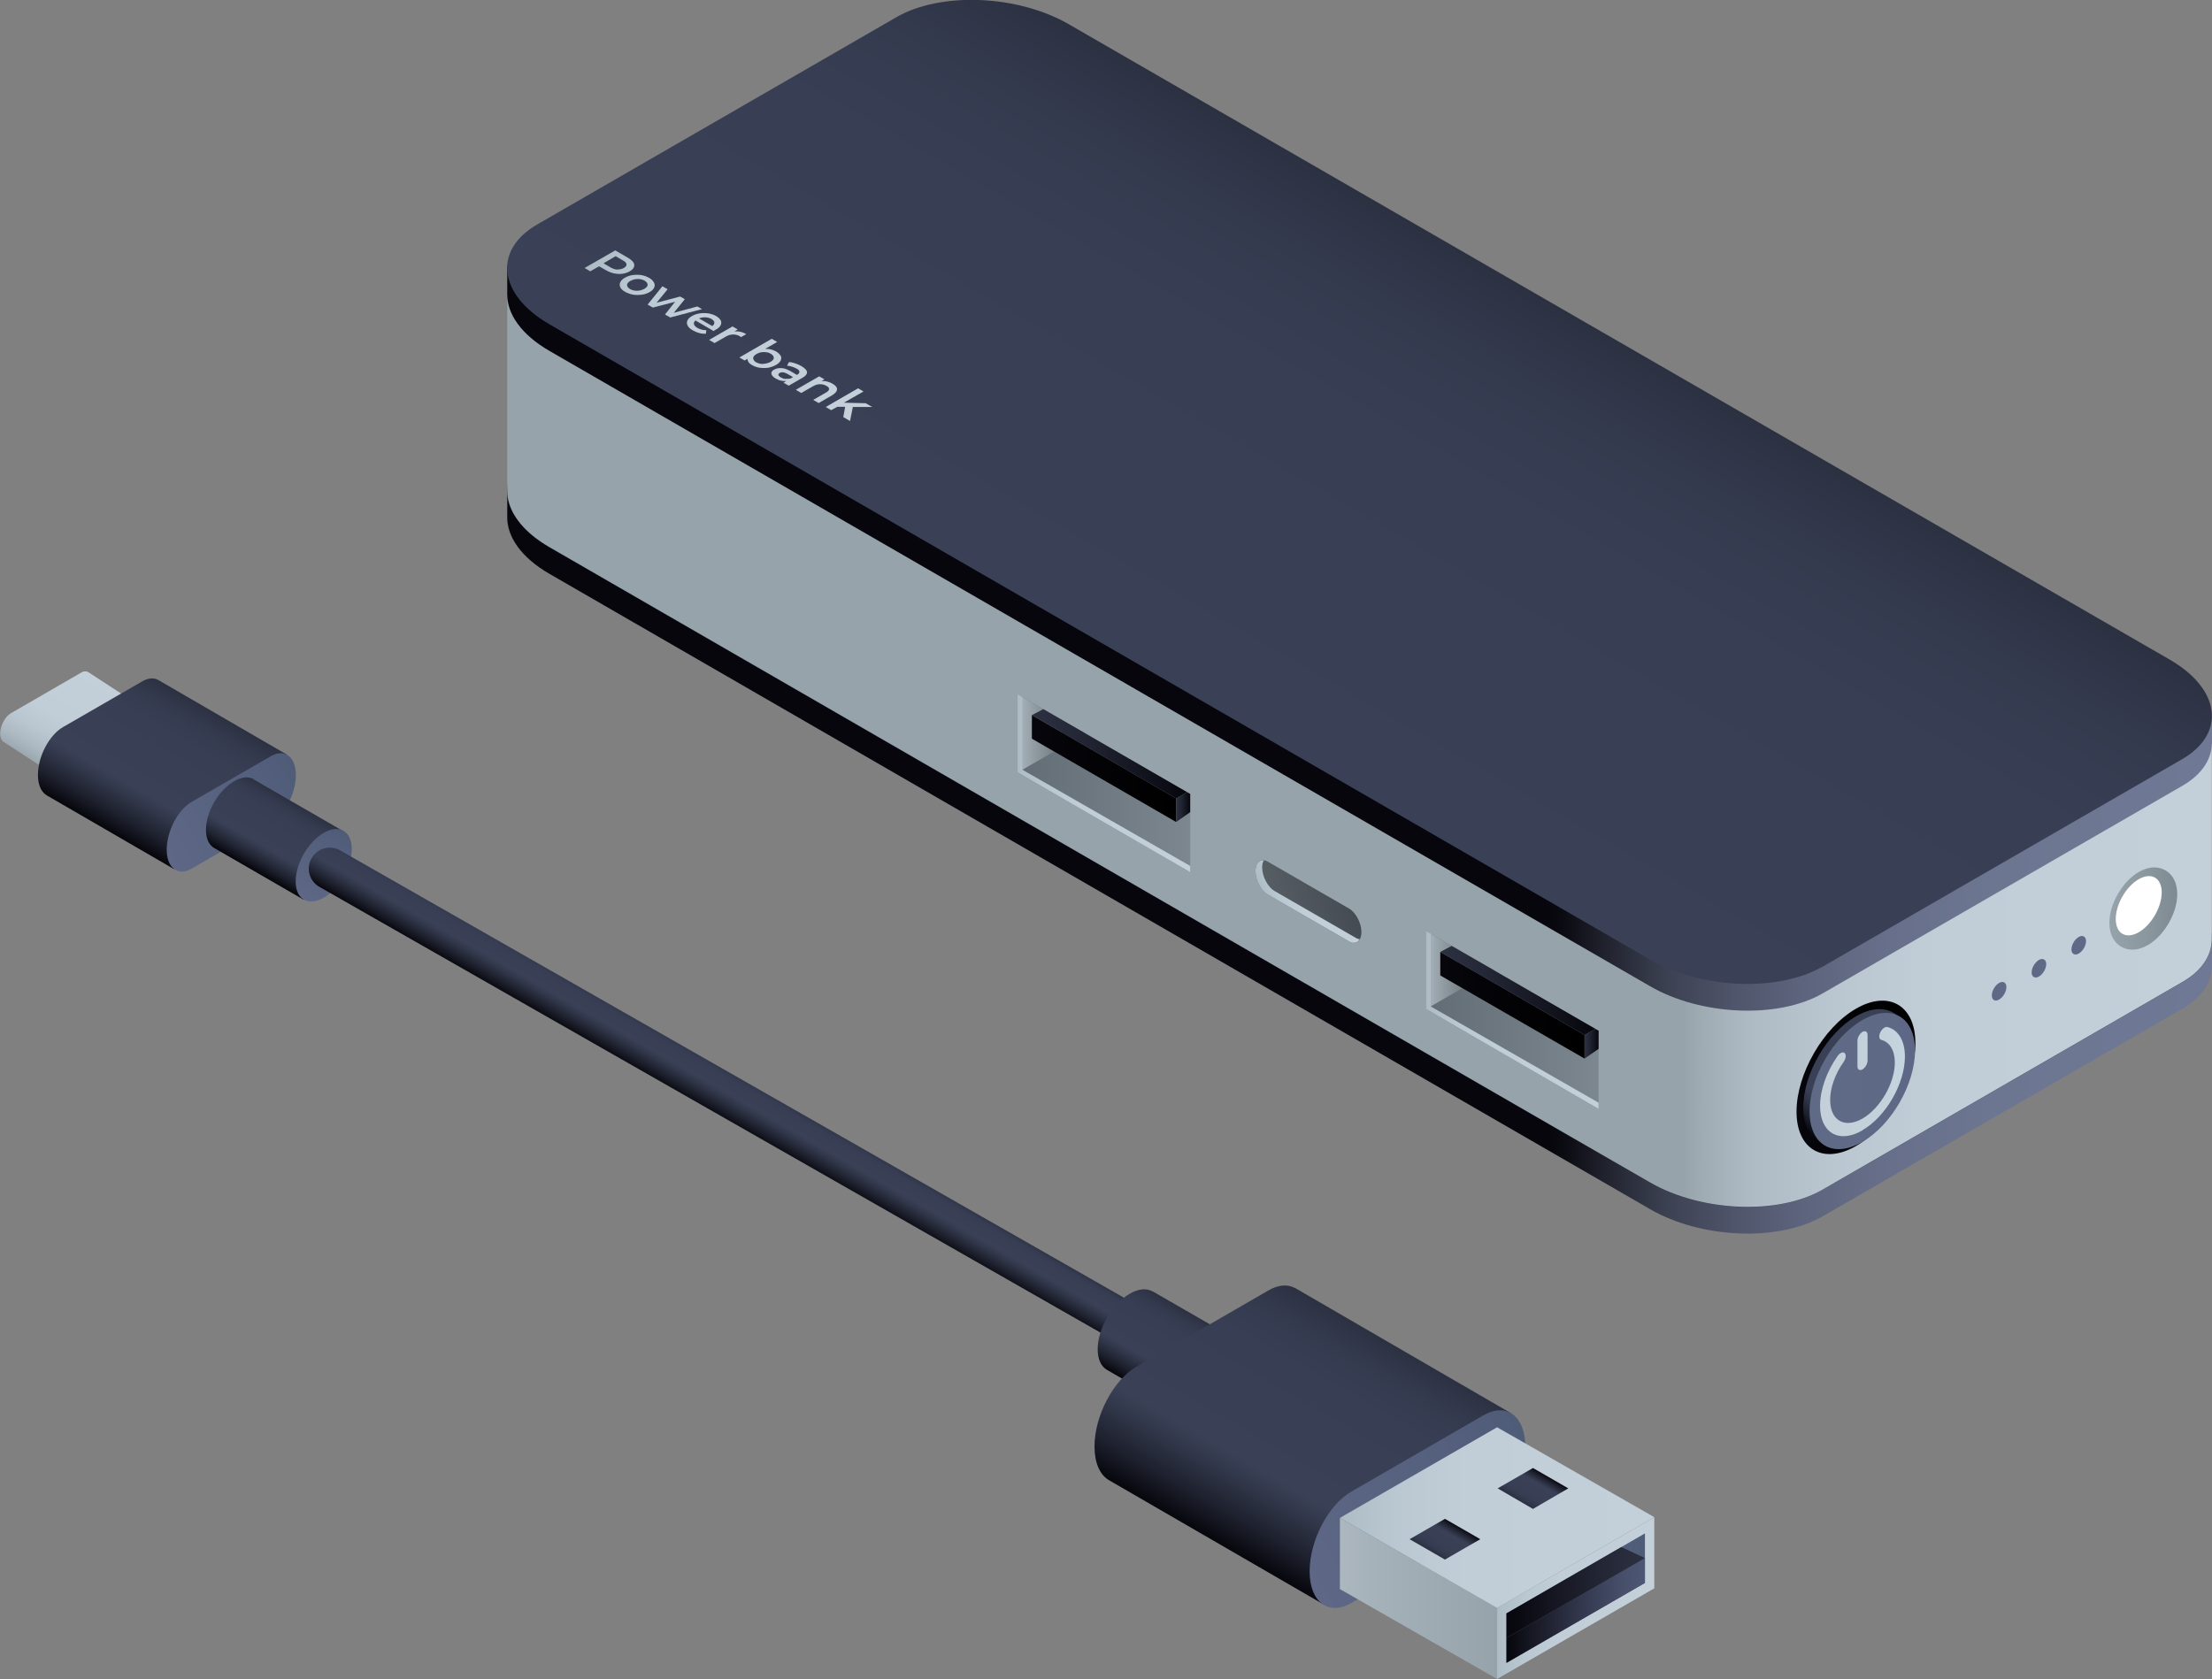 <?xml version="1.0" encoding="UTF-8"?>
<svg xmlns="http://www.w3.org/2000/svg" width="118.35" height="89.85" xmlns:xlink="http://www.w3.org/1999/xlink" viewBox="0 0 118.35 89.85">
 <rect x="0" y="0" width="118.35" height="89.85" fill="#808080" stroke="none"/>
 <defs>
 <style>
 .cls-1 {
 fill: url(#linear-gradient-15);
 }

 .cls-2 {
 fill: url(#linear-gradient-13);
 }

 .cls-3 {
 fill: url(#linear-gradient-28);
 }

 .cls-4 {
 fill: url(#linear-gradient-53);
 }

 .cls-5 {
 fill: url(#linear-gradient-42);
 }

 .cls-6 {
 fill: url(#linear-gradient-46);
 }

 .cls-7 {
 fill: url(#linear-gradient-2);
 }

 .cls-8 {
 fill: url(#linear-gradient-43);
 }

 .cls-9 {
 fill: url(#linear-gradient-25);
 }

 .cls-10 {
 fill: url(#linear-gradient-10);
 }

 .cls-11 {
 fill: url(#linear-gradient-12);
 }

 .cls-12 {
 fill: url(#linear-gradient-40);
 }

 .cls-13 {
 fill: url(#linear-gradient-27);
 }

 .cls-14 {
 fill: url(#linear-gradient-37);
 }

 .cls-15 {
 fill: url(#linear-gradient-55);
 }

 .cls-16 {
 fill: #fff;
 }

 .cls-17 {
 fill: url(#linear-gradient-39);
 }

 .cls-18 {
 fill: url(#linear-gradient-52);
 }

 .cls-19 {
 fill: url(#linear-gradient-47);
 }

 .cls-20 {
 fill: url(#linear-gradient-26);
 }

 .cls-21 {
 fill: url(#linear-gradient-4);
 }

 .cls-22 {
 fill: url(#linear-gradient-35);
 }

 .cls-23 {
 fill: url(#linear-gradient-30);
 }

 .cls-24 {
 fill: url(#linear-gradient-44);
 }

 .cls-25 {
 fill: url(#linear-gradient-49);
 }

 .cls-26 {
 fill: url(#linear-gradient-3);
 }

 .cls-27 {
 fill: url(#linear-gradient-34);
 }

 .cls-28 {
 fill: url(#linear-gradient-5);
 }

 .cls-29 {
 fill: url(#linear-gradient-38);
 }

 .cls-30 {
 fill: url(#linear-gradient-22);
 }

 .cls-31 {
 fill: url(#linear-gradient-24);
 }

 .cls-32 {
 fill: url(#linear-gradient-54);
 }

 .cls-33 {
 fill: url(#linear-gradient-33);
 }

 .cls-34 {
 fill: url(#linear-gradient-51);
 }

 .cls-35 {
 fill: url(#linear-gradient-8);
 }

 .cls-36 {
 fill: url(#linear-gradient-14);
 }

 .cls-37 {
 fill: url(#linear-gradient-29);
 }

 .cls-38 {
 fill: url(#linear-gradient-20);
 }

 .cls-39 {
 fill: url(#linear-gradient-17);
 }

 .cls-40 {
 fill: url(#linear-gradient-50);
 }

 .cls-41 {
 fill: url(#linear-gradient-7);
 }

 .cls-42 {
 fill: url(#linear-gradient-9);
 }

 .cls-43 {
 fill: url(#linear-gradient-11);
 }

 .cls-44 {
 fill: url(#linear-gradient-19);
 }

 .cls-45 {
 fill: url(#linear-gradient-6);
 }

 .cls-46 {
 fill: url(#linear-gradient-36);
 }

 .cls-47 {
 fill: url(#linear-gradient-21);
 }

 .cls-48 {
 fill: url(#linear-gradient-45);
 }

 .cls-49 {
 fill: url(#linear-gradient-48);
 }

 .cls-50 {
 fill: url(#linear-gradient-32);
 }

 .cls-51 {
 fill: url(#linear-gradient-41);
 }

 .cls-52 {
 fill: url(#linear-gradient-16);
 }

 .cls-53 {
 fill: url(#linear-gradient);
 }

 .cls-54 {
 fill: url(#linear-gradient-23);
 }

 .cls-55 {
 fill: url(#linear-gradient-31);
 }

 .cls-56 {
 fill: url(#linear-gradient-18);
 }
 </style>
 <linearGradient id="linear-gradient" x1="27.14" y1="39.7" x2="118.35" y2="39.7" gradientUnits="userSpaceOnUse">
 <stop offset=".61" stop-color="#06060c"/>
 <stop offset=".62" stop-color="#0b0b12"/>
 <stop offset=".65" stop-color="#252834"/>
 <stop offset=".68" stop-color="#3c4152"/>
 <stop offset=".72" stop-color="#4f556a"/>
 <stop offset=".76" stop-color="#5d647d"/>
 <stop offset=".81" stop-color="#676f8a"/>
 <stop offset=".87" stop-color="#6d7691"/>
 <stop offset="1" stop-color="#6f7894"/>
 </linearGradient>
 <linearGradient id="linear-gradient-2" x1="-711.04" y1="249.82" x2="-678.94" y2="249.82" gradientTransform="translate(-778.94 241.51) rotate(150) scale(1 -1) skewX(-30)" gradientUnits="userSpaceOnUse">
 <stop offset="0" stop-color="#06060c"/>
 <stop offset=".08" stop-color="#1d202d"/>
 <stop offset=".17" stop-color="#32384b"/>
 <stop offset=".22" stop-color="#3a4157"/>
 <stop offset=".7" stop-color="#383f55"/>
 <stop offset=".87" stop-color="#343a4e"/>
 <stop offset="1" stop-color="#2c3142"/>
 <stop offset="1" stop-color="#2c3142"/>
 </linearGradient>
 <linearGradient id="linear-gradient-3" x1="27.14" y1="38.26" x2="118.35" y2="38.26" gradientUnits="userSpaceOnUse">
 <stop offset=".69" stop-color="#96a3ab"/>
 <stop offset=".7" stop-color="#9eabb3"/>
 <stop offset=".73" stop-color="#aebbc4"/>
 <stop offset=".78" stop-color="#bac7d0"/>
 <stop offset=".84" stop-color="#c1ced7"/>
 <stop offset="1" stop-color="#c3d0d9"/>
 </linearGradient>
 <linearGradient id="linear-gradient-4" y1="27.76" y2="27.76" xlink:href="#linear-gradient"/>
 <linearGradient id="linear-gradient-5" x1="-722.97" y1="239.49" x2="-690.88" y2="239.49" gradientTransform="translate(-778.94 241.51) rotate(150) scale(1 -1) skewX(-30)" gradientUnits="userSpaceOnUse">
 <stop offset="0" stop-color="#2c3142"/>
 <stop offset="0" stop-color="#2c3142"/>
 <stop offset=".16" stop-color="#343a4e"/>
 <stop offset=".38" stop-color="#383f55"/>
 <stop offset="1" stop-color="#3a4157"/>
 </linearGradient>
 <linearGradient id="linear-gradient-6" x1="139.96" y1="168.72" x2="144.15" y2="168.72" gradientTransform="translate(-8.34 -75.17) rotate(-30) skewX(-30)" gradientUnits="userSpaceOnUse">
 <stop offset="0" stop-color="#96a3ab"/>
 <stop offset=".51" stop-color="#8c98a0"/>
 <stop offset="1" stop-color="#7e8991"/>
 </linearGradient>
 <linearGradient id="linear-gradient-7" x1="-671.25" y1="258" x2="-663.9" y2="258" gradientTransform="translate(-478.82 93.52) rotate(150) scale(1 -1) skewX(30)" gradientUnits="userSpaceOnUse">
 <stop offset="0" stop-color="#000"/>
 <stop offset=".9" stop-color="#05050a"/>
 <stop offset="1" stop-color="#06060c"/>
 </linearGradient>
 <linearGradient id="linear-gradient-8" x1="-665.25" y1="260.02" x2="-669.9" y2="255.99" gradientTransform="translate(-478.82 93.52) rotate(150) scale(1 -1) skewX(30)" gradientUnits="userSpaceOnUse">
 <stop offset="0" stop-color="#06060c"/>
 <stop offset=".08" stop-color="#1d202d"/>
 <stop offset=".17" stop-color="#32384b"/>
 <stop offset=".22" stop-color="#3a4157"/>
 </linearGradient>
 <linearGradient id="linear-gradient-9" x1="-671.24" y1="258.35" x2="-664.72" y2="258.35" gradientTransform="translate(-478.82 93.52) rotate(150) scale(1 -1) skewX(30)" gradientUnits="userSpaceOnUse">
 <stop offset="0" stop-color="#5e6886"/>
 <stop offset="1" stop-color="#5f6b86"/>
 </linearGradient>
 <linearGradient id="linear-gradient-10" x1="-668.29" y1="256.95" x2="-667.66" y2="256.95" gradientTransform="translate(-478.82 93.52) rotate(150) scale(1 -1) skewX(30)" gradientUnits="userSpaceOnUse">
 <stop offset="0" stop-color="#c5d6e0"/>
 <stop offset=".23" stop-color="#c3d1da"/>
 <stop offset="1" stop-color="#c3d0d9"/>
 </linearGradient>
 <linearGradient id="linear-gradient-11" x1="-670.6" y1="258.55" x2="-665.35" y2="258.55" xlink:href="#linear-gradient-10"/>
 <linearGradient id="linear-gradient-12" x1="184.52" y1="340.19" x2="185.41" y2="340.19" gradientTransform="translate(-53.22 -247.29) rotate(-30) skewX(-30)" xlink:href="#linear-gradient-9"/>
 <linearGradient id="linear-gradient-13" x1="186.99" y1="340.19" x2="187.88" y2="340.19" gradientTransform="translate(-53.22 -247.29) rotate(-30) skewX(-30)" xlink:href="#linear-gradient-9"/>
 <linearGradient id="linear-gradient-14" x1="189.45" y1="340.19" x2="190.34" y2="340.19" gradientTransform="translate(-53.22 -247.29) rotate(-30) skewX(-30)" xlink:href="#linear-gradient-9"/>
 <linearGradient id="linear-gradient-15" x1="-692.03" y1="-35.92" x2="-681.36" y2="-35.92" gradientTransform="translate(-513.76 -247.29) rotate(-150) scale(1 -1) skewX(-30)" gradientUnits="userSpaceOnUse">
 <stop offset="0" stop-color="#7c878f"/>
 <stop offset="1" stop-color="#616c75"/>
 </linearGradient>
 <linearGradient id="linear-gradient-16" x1="-646.9" y1="51.92" x2="-643.28" y2="51.92" gradientTransform="translate(-566.98) rotate(-180) scale(1 -1)" gradientUnits="userSpaceOnUse">
 <stop offset="0" stop-color="#4e5559"/>
 <stop offset=".77" stop-color="#939da4"/>
 <stop offset="1" stop-color="#aab5bd"/>
 </linearGradient>
 <linearGradient id="linear-gradient-17" x1="-691.15" y1="-36.6" x2="-682.24" y2="-36.6" gradientTransform="translate(-513.76 -247.29) rotate(-150) scale(1 -1) skewX(-30)" xlink:href="#linear-gradient-7"/>
 <linearGradient id="linear-gradient-18" x1="-652.34" y1="53.01" x2="-644.04" y2="53.01" gradientTransform="translate(-566.98) rotate(-180) scale(1 -1)" gradientUnits="userSpaceOnUse">
 <stop offset="0" stop-color="#06060c"/>
 <stop offset=".19" stop-color="#0e0f18"/>
 <stop offset=".71" stop-color="#242736"/>
 <stop offset="1" stop-color="#2c3142"/>
 </linearGradient>
 <linearGradient id="linear-gradient-19" x1="-652.51" y1="55.85" x2="-651.76" y2="55.85" xlink:href="#linear-gradient-18"/>
 <linearGradient id="linear-gradient-20" x1="76.3" y1="54.58" x2="85.53" y2="54.58" gradientUnits="userSpaceOnUse">
 <stop offset="0" stop-color="#acbbc4"/>
 <stop offset=".02" stop-color="#aebdc6"/>
 <stop offset=".18" stop-color="#bac8d1"/>
 <stop offset=".4" stop-color="#c1ced7"/>
 <stop offset="1" stop-color="#c3d0d9"/>
 </linearGradient>
 <linearGradient id="linear-gradient-21" x1="-666.79" y1="-35.96" x2="-656.13" y2="-35.96" xlink:href="#linear-gradient-15"/>
 <linearGradient id="linear-gradient-22" x1="-625.05" y1="39.25" x2="-621.43" y2="39.25" xlink:href="#linear-gradient-16"/>
 <linearGradient id="linear-gradient-23" x1="-665.92" y1="-36.64" x2="-657.01" y2="-36.64" gradientTransform="translate(-513.76 -247.29) rotate(-150) scale(1 -1) skewX(-30)" xlink:href="#linear-gradient-7"/>
 <linearGradient id="linear-gradient-24" x1="-630.49" y1="40.34" x2="-622.19" y2="40.34" xlink:href="#linear-gradient-18"/>
 <linearGradient id="linear-gradient-25" x1="-630.66" y1="43.19" x2="-629.91" y2="43.19" xlink:href="#linear-gradient-18"/>
 <linearGradient id="linear-gradient-26" x1="54.45" y1="41.91" x2="63.68" y2="41.91" xlink:href="#linear-gradient-20"/>
 <linearGradient id="linear-gradient-27" x1="130.72" y1="-113.56" x2="135.8" y2="-116.5" gradientTransform="translate(-45.4 114.45) rotate(30) skewX(30)" gradientUnits="userSpaceOnUse">
 <stop offset="0" stop-color="#586066"/>
 <stop offset="1" stop-color="#444b52"/>
 </linearGradient>
 <linearGradient id="linear-gradient-28" x1="130.72" y1="-113.56" x2="135.8" y2="-116.5" gradientTransform="translate(-45.4 114.45) rotate(30) skewX(30)" xlink:href="#linear-gradient-20"/>
 <linearGradient id="linear-gradient-29" x1="31.67" y1="13.69" x2="46.53" y2="20.52" xlink:href="#linear-gradient-20"/>
 <linearGradient id="linear-gradient-30" x1="31.5" y1="14.06" x2="46.36" y2="20.88" xlink:href="#linear-gradient-20"/>
 <linearGradient id="linear-gradient-31" x1="31.43" y1="14.21" x2="46.29" y2="21.03" xlink:href="#linear-gradient-20"/>
 <linearGradient id="linear-gradient-32" x1="31.34" y1="14.41" x2="46.2" y2="21.23" xlink:href="#linear-gradient-20"/>
 <linearGradient id="linear-gradient-33" x1="31.29" y1="14.51" x2="46.15" y2="21.33" xlink:href="#linear-gradient-20"/>
 <linearGradient id="linear-gradient-34" x1="31.3" y1="14.48" x2="46.16" y2="21.31" xlink:href="#linear-gradient-20"/>
 <linearGradient id="linear-gradient-35" x1="31.13" y1="14.87" x2="45.98" y2="21.7" xlink:href="#linear-gradient-20"/>
 <linearGradient id="linear-gradient-36" x1="31.06" y1="15" x2="45.92" y2="21.83" xlink:href="#linear-gradient-20"/>
 <linearGradient id="linear-gradient-37" x1="31.09" y1="14.95" x2="45.95" y2="21.78" xlink:href="#linear-gradient-20"/>
 <linearGradient id="linear-gradient-38" x1="2.26" y1="41.12" x2="5.3" y2="35.86" gradientUnits="userSpaceOnUse">
 <stop offset="0" stop-color="#96a3ab"/>
 <stop offset=".04" stop-color="#9eabb3"/>
 <stop offset=".15" stop-color="#aebbc4"/>
 <stop offset=".29" stop-color="#bac7d0"/>
 <stop offset=".47" stop-color="#c1ced7"/>
 <stop offset="1" stop-color="#c3d0d9"/>
 </linearGradient>
 <linearGradient id="linear-gradient-39" x1="6.26" y1="44.73" x2="10.42" y2="37.53" gradientUnits="userSpaceOnUse">
 <stop offset="0" stop-color="#06060c"/>
 <stop offset=".12" stop-color="#1d202d"/>
 <stop offset=".26" stop-color="#32384b"/>
 <stop offset=".33" stop-color="#3a4157"/>
 <stop offset=".74" stop-color="#383f55"/>
 <stop offset=".89" stop-color="#343a4e"/>
 <stop offset="1" stop-color="#2c3142"/>
 <stop offset="1" stop-color="#2c3142"/>
 </linearGradient>
 <linearGradient id="linear-gradient-40" x1="86.85" y1="337.46" x2="93.19" y2="333.8" gradientTransform="translate(-65.58 -299.08) rotate(-30) skewX(-30)" gradientUnits="userSpaceOnUse">
 <stop offset="0" stop-color="#5e6886"/>
 <stop offset=".76" stop-color="#535f7c"/>
 <stop offset="1" stop-color="#4f5c78"/>
 </linearGradient>
 <linearGradient id="linear-gradient-41" x1="43.87" y1="657.59" x2="48.1" y2="657.59" gradientTransform="translate(-578.07 -244.36) rotate(-60)" xlink:href="#linear-gradient-39"/>
 <linearGradient id="linear-gradient-42" x1="43.87" y1="660.97" x2="48.1" y2="660.97" gradientTransform="translate(-578.07 -244.36) rotate(-60)" xlink:href="#linear-gradient-40"/>
 <linearGradient id="linear-gradient-43" x1="38.46" y1="59.81" x2="39.71" y2="57.64" gradientUnits="userSpaceOnUse">
 <stop offset="0" stop-color="#06060c"/>
 <stop offset=".21" stop-color="#1d202d"/>
 <stop offset=".43" stop-color="#32384b"/>
 <stop offset=".55" stop-color="#3a4157"/>
 <stop offset=".83" stop-color="#383f55"/>
 <stop offset=".93" stop-color="#343a4e"/>
 <stop offset="1" stop-color="#2c3142"/>
 <stop offset="1" stop-color="#2c3142"/>
 </linearGradient>
 <linearGradient id="linear-gradient-44" x1="43.55" y1="713.24" x2="48.41" y2="713.24" gradientTransform="translate(-578.07 -244.36) rotate(-60)" xlink:href="#linear-gradient-39"/>
 <linearGradient id="linear-gradient-45" x1="43.55" y1="717.12" x2="48.41" y2="717.12" gradientTransform="translate(-578.07 -244.36) rotate(-60)" xlink:href="#linear-gradient-39"/>
 <linearGradient id="linear-gradient-46" x1="65.62" y1="82.86" x2="72.57" y2="70.82" xlink:href="#linear-gradient-39"/>
 <linearGradient id="linear-gradient-47" x1="158.01" y1="402.72" x2="168.6" y2="396.6" xlink:href="#linear-gradient-40"/>
 <linearGradient id="linear-gradient-48" x1="71.69" y1="85.54" x2="80.1" y2="85.54" gradientUnits="userSpaceOnUse">
 <stop offset="0" stop-color="#acb7bf"/>
 <stop offset=".2" stop-color="#a6b2ba"/>
 <stop offset="1" stop-color="#96a3ab"/>
 </linearGradient>
 <linearGradient id="linear-gradient-49" x1="80.1" y1="85.52" x2="88.51" y2="85.52" xlink:href="#linear-gradient-20"/>
 <linearGradient id="linear-gradient-50" x1="80.6" y1="85.52" x2="88.01" y2="85.52" gradientTransform="matrix(1,0,0,1,0,0)" xlink:href="#linear-gradient-40"/>
 <linearGradient id="linear-gradient-51" x1="80.6" y1="86.19" x2="88.01" y2="86.19" gradientUnits="userSpaceOnUse">
 <stop offset="0" stop-color="#06060c"/>
 <stop offset=".11" stop-color="#10111a"/>
 <stop offset=".52" stop-color="#31364b"/>
 <stop offset=".83" stop-color="#464e69"/>
 <stop offset="1" stop-color="#4e5775"/>
 </linearGradient>
 <linearGradient id="linear-gradient-52" x1="71.69" y1="81.21" x2="88.51" y2="81.21" xlink:href="#linear-gradient-20"/>
 <linearGradient id="linear-gradient-53" x1="80.6" y1="85.22" x2="88.01" y2="85.22" gradientTransform="matrix(1,0,0,1,0,0)" xlink:href="#linear-gradient-18"/>
 <linearGradient id="linear-gradient-54" x1="-1037.57" y1="383.28" x2="-1035.39" y2="383.28" gradientTransform="translate(-1198.85 376.59) rotate(150) scale(1 -1) skewX(-30)" xlink:href="#linear-gradient-39"/>
 <linearGradient id="linear-gradient-55" x1="-1032.14" y1="383.28" x2="-1029.95" y2="383.28" gradientTransform="translate(-1198.85 376.59) rotate(150) scale(1 -1) skewX(-30)" xlink:href="#linear-gradient-39"/>
 </defs>
 <g>
 <g>
 <path class="cls-53" d="M118.35,50.12l-.71-.19c-.37-.45-.89-.88-1.55-1.26L57.19,14.67c-2.73-1.58-6.86-1.75-9.23-.38l-19.23,11.1c-.46.26-.81.57-1.07.89l-.52-.14v1.52s0,0,0,0c-.02,1.06.75,2.18,2.26,3.05l58.89,34c2.73,1.58,6.86,1.75,9.23.38l19.23-11.1c1.05-.6,1.57-1.41,1.59-2.26h0s0-1.62,0-1.62Z"/>
 <path class="cls-7" d="M97.52,63.67l19.23-11.1c2.36-1.37,2.07-3.75-.66-5.33L57.19,13.24c-2.73-1.58-6.86-1.75-9.23-.38l-19.23,11.1c-2.36,1.37-2.07,3.75.66,5.33l58.89,34c2.73,1.58,6.86,1.75,9.23.38Z"/>
 </g>
 <path class="cls-26" d="M118.35,39.81l-.71-.19c-.37-.45-.89-.88-1.55-1.26L57.19,13.24c-2.73-1.58-6.86-1.75-9.23-.38l-19.23,2.23c-.46.26-.81.57-1.07.89l-.52-.14v10.39s0,0,0,0c-.02,1.06.75,2.18,2.26,3.05l58.89,34c2.73,1.58,6.86,1.75,9.23.38l19.23-11.1c1.05-.6,1.57-1.41,1.59-2.26h0s0-10.5,0-10.5Z"/>
 <g>
 <path class="cls-21" d="M118.35,38.19l-.71-.19c-.37-.45-.89-.88-1.55-1.26L57.19,2.74c-2.73-1.58-6.86-1.75-9.23-.38l-19.23,11.1c-.46.26-.81.57-1.07.89l-.52-.14v1.52s0,0,0,0c-.02,1.06.75,2.18,2.26,3.05l58.89,34c2.73,1.58,6.86,1.75,9.23.38l19.23-11.1c1.05-.6,1.57-1.41,1.59-2.26h0s0-1.62,0-1.62Z"/>
 <path class="cls-28" d="M97.52,51.73l19.23-11.1c2.36-1.37,2.07-3.75-.66-5.33L57.19,1.3c-2.73-1.58-6.86-1.75-9.23-.38l-19.23,11.1c-2.36,1.37-2.07,3.75.66,5.33l58.89,34c2.73,1.58,6.86,1.75,9.23.38Z"/>
 </g>
 <g>
 <path class="cls-45" d="M114.09,50.82c-.61,0-1.23-.44-1.23-1.44s.69-2.2,1.56-2.71c.28-.16.56-.25.84-.25.61,0,1.23.44,1.23,1.44s-.69,2.2-1.56,2.71c-.28.16-.56.25-.84.25Z"/>
 <path class="cls-16" d="M115.66,47.76c0,.78-.55,1.74-1.23,2.13s-1.23.07-1.23-.71.55-1.74,1.23-2.13,1.23-.07,1.23.71Z"/>
 </g>
 <path class="cls-41" d="M99.3,61.33c1.75-1.01,3.18-3.49,3.18-5.51s-1.43-2.85-3.18-1.84c-1.75,1.01-3.18,3.49-3.18,5.51s1.43,2.85,3.18,1.84Z"/>
 <path class="cls-35" d="M96.48,59.28c0,1.8,1.26,2.53,2.82,1.63,1.56-.9,2.82-3.09,2.82-4.89s-1.26-2.53-2.82-1.63c-1.56.9-2.82,3.09-2.82,4.89Z"/>
 <g>
 <path class="cls-42" d="M96.82,59.48c0,1.8,1.26,2.53,2.82,1.63,1.56-.9,2.82-3.09,2.82-4.89s-1.26-2.53-2.82-1.63c-1.56.9-2.82,3.09-2.82,4.89Z"/>
 <g>
 <path class="cls-10" d="M99.65,57.23c.15-.09.27-.3.27-.47v-1.38c0-.17-.12-.24-.27-.16-.15.09-.27.3-.27.47v1.38c0,.17.12.24.27.16Z"/>
 <path class="cls-43" d="M99.65,60.48c1.25-.72,2.27-2.49,2.27-3.94,0-.84-.35-1.43-.94-1.58-.12-.03-.29.1-.38.29-.09.19-.06.37.06.4.45.12.72.57.72,1.21,0,1.1-.78,2.45-1.73,3-.96.55-1.73.1-1.73-1,0-.64.27-1.4.72-2.03.12-.17.15-.38.06-.47-.09-.09-.26-.02-.38.15-.59.83-.94,1.83-.94,2.67,0,1.45,1.02,2.04,2.27,1.31Z"/>
 </g>
 </g>
 <g>
 <path class="cls-11" d="M107.35,52.82c0,.25-.17.54-.39.67s-.39.02-.39-.22.17-.54.39-.67c.21-.12.39-.02.39.22Z"/>
 <path class="cls-2" d="M109.48,51.59c0,.25-.17.54-.39.67-.21.12-.39.02-.39-.22s.17-.54.39-.67c.21-.12.39-.02.39.22Z"/>
 <path class="cls-36" d="M111.61,50.36c0,.25-.17.54-.39.67-.21.12-.39.02-.39-.22s.17-.54.39-.67c.21-.12.39-.02.39.22Z"/>
 </g>
 <g>
 <g>
 <polygon class="cls-1" points="76.3 54 85.53 59.34 85.53 55.16 76.3 49.83 76.3 54"/>
 <polygon class="cls-52" points="76.3 49.83 76.3 54 79.92 51.92 76.3 49.83"/>
 <polygon class="cls-39" points="77.06 52.2 84.78 56.65 84.78 55.39 77.06 50.94 77.06 52.2"/>
 <polygon class="cls-56" points="77.06 50.94 77.67 50.62 85.36 55.06 84.78 55.39 77.06 50.94"/>
 <polygon class="cls-44" points="85.36 55.06 85.53 55.16 85.53 56.13 84.78 56.65 84.78 55.39 85.36 55.06"/>
 </g>
 <polygon class="cls-38" points="76.3 49.83 76.3 54 85.53 59.34 85.53 59.01 76.55 53.86 76.55 49.97 76.3 49.83"/>
 </g>
 <g>
 <g>
 <polygon class="cls-47" points="54.45 41.34 63.68 46.67 63.68 42.49 54.45 37.16 54.45 41.34"/>
 <polygon class="cls-30" points="54.45 37.16 54.45 41.34 58.07 39.25 54.45 37.16"/>
 <polygon class="cls-54" points="55.21 39.53 62.93 43.99 62.93 42.73 55.21 38.27 55.21 39.53"/>
 <polygon class="cls-31" points="55.21 38.27 55.82 37.95 63.51 42.39 62.93 42.73 55.21 38.27"/>
 <polygon class="cls-9" points="63.51 42.39 63.68 42.49 63.68 43.46 62.93 43.99 62.93 42.73 63.51 42.39"/>
 </g>
 <polygon class="cls-20" points="54.45 37.16 54.45 41.34 63.68 46.67 63.68 46.34 54.7 41.19 54.7 37.31 54.45 37.16"/>
 </g>
 <g>
 <path class="cls-13" d="M72.18,50.38l-4.35-2.51c-.36-.21-.66-.77-.66-1.26h0c0-.48.29-.71.66-.5l4.35,2.51c.36.21.66.77.66,1.26h0c0,.48-.29.71-.66.5Z"/>
 <path class="cls-3" d="M68.19,47.68c-.36-.21-.66-.77-.66-1.26,0-.16.03-.28.09-.38-.26-.03-.45.18-.45.57,0,.48.29,1.05.66,1.26l4.35,2.51c.24.14.46.08.57-.12-.07,0-.14-.03-.21-.07l-4.35-2.51Z"/>
 </g>
 <g>
 <path class="cls-37" d="M33.88,14.03c.06.09.07.17.04.26-.03.08-.11.16-.23.23-.12.07-.25.11-.39.13-.14.02-.29.01-.44-.02-.15-.03-.3-.09-.44-.17l-.37-.21-.47.27-.3-.18,1.64-.94.67.39c.14.08.24.17.3.25ZM33.04,14.42c.12,0,.24-.02.34-.08.1-.06.15-.13.14-.2-.01-.07-.08-.15-.22-.22l-.36-.21-.65.38.36.21c.13.08.26.12.39.13Z"/>
 <path class="cls-23" d="M33.19,15.37c-.05-.09-.05-.18,0-.27.04-.09.12-.17.25-.24.12-.07.26-.12.41-.14.15-.02.31-.02.46,0,.16.03.3.08.42.15.13.07.21.16.26.25.05.09.05.18.01.27-.04.09-.12.17-.24.24-.12.07-.26.12-.42.14-.15.02-.31.02-.46,0-.16-.03-.3-.08-.43-.15-.13-.07-.21-.15-.26-.24ZM34.08,15.56c.14,0,.27-.04.39-.1.12-.07.18-.14.18-.22,0-.08-.05-.15-.16-.22-.11-.06-.23-.09-.37-.09-.14,0-.27.04-.39.1-.12.07-.18.14-.18.22,0,.08.05.15.16.22.11.06.23.09.37.09Z"/>
 <path class="cls-55" d="M37.57,16.54l-1.71.45-.28-.16.54-.68-1.19.31-.28-.16.79-.98.28.16-.59.72,1.26-.33.25.14-.59.73,1.26-.34.26.15Z"/>
 <path class="cls-50" d="M38.19,17.72l-.98-.57c-.07.06-.1.13-.08.2s.08.14.19.2c.14.08.3.12.47.12l-.02.19c-.12,0-.24,0-.36-.04-.12-.03-.23-.08-.34-.14-.14-.08-.23-.16-.28-.26-.05-.09-.05-.18-.01-.27.04-.09.12-.17.25-.24.12-.07.26-.12.41-.14.15-.02.31-.02.46,0,.15.03.29.07.41.14.12.07.2.15.25.23.04.09.04.17,0,.26-.04.09-.13.17-.26.24-.02.01-.05.03-.09.05ZM37.74,16.98c-.12,0-.23.01-.34.06l.71.41c.08-.06.11-.12.11-.19,0-.07-.06-.13-.15-.19-.09-.05-.2-.08-.32-.09Z"/>
 <path class="cls-33" d="M39.93,17.88l-.28.16s-.04-.03-.06-.04c-.11-.07-.24-.1-.37-.1-.13,0-.26.04-.38.11l-.61.35-.29-.17,1.25-.72.28.16-.18.11c.21-.03.43.02.64.14Z"/>
 <path class="cls-27" d="M41.77,19.03c.04.09.04.17,0,.26-.04.09-.13.17-.25.24-.13.07-.27.12-.42.15-.15.02-.3.02-.45,0-.15-.02-.28-.07-.41-.14-.09-.05-.15-.1-.19-.16-.04-.06-.06-.12-.05-.18l-.16.09-.28-.16,1.73-1,.29.17-.64.37c.1,0,.2,0,.3.03.1.02.18.06.27.1.12.07.2.15.25.23ZM40.83,19.47c.14,0,.27-.04.39-.1.12-.07.18-.14.18-.22,0-.08-.05-.15-.16-.22-.07-.04-.15-.07-.24-.08-.09-.01-.18-.01-.27,0-.09.02-.18.05-.25.09-.08.05-.13.09-.16.15-.03.05-.03.1,0,.16s.07.1.14.14c.11.06.23.09.37.09Z"/>
 <path class="cls-22" d="M43.18,19.91c0,.11-.07.21-.25.31l-.73.42-.28-.16.15-.09c-.09.01-.18,0-.28-.02-.1-.02-.19-.06-.28-.11-.09-.05-.16-.11-.2-.17-.04-.06-.05-.12-.03-.17.02-.05.06-.1.14-.14.11-.06.24-.09.39-.08.15,0,.32.07.5.17l.32.19h.02c.09-.06.13-.11.12-.17,0-.06-.06-.12-.16-.17-.07-.04-.15-.07-.24-.1-.09-.03-.18-.04-.26-.05l.1-.19c.12,0,.23.03.35.07.12.04.23.09.33.15.18.11.28.21.29.32ZM42.03,20.27c.09.01.18,0,.26-.01l.14-.08-.3-.17c-.17-.1-.31-.11-.42-.05-.05.03-.07.07-.06.11.01.04.05.08.13.13.07.04.15.07.25.08Z"/>
 <path class="cls-46" d="M44.78,20.84c0,.11-.09.21-.27.32l-.71.41-.29-.17.68-.39c.11-.06.17-.13.17-.19,0-.06-.04-.12-.14-.17-.11-.06-.22-.09-.35-.09-.13,0-.25.04-.37.11l-.63.36-.29-.17,1.25-.72.28.16-.16.09c.11,0,.21,0,.31.03.1.03.2.06.29.12.16.09.24.19.24.3Z"/>
 <path class="cls-14" d="M45.22,21.77h-.42s-.33.18-.33.18l-.29-.17,1.73-1,.29.17-1.05.6,1.17.03.35.2h-1.04s-.15.75-.15.75l-.36-.21.1-.56Z"/>
 </g>
 </g>
 <g>
 <path class="cls-29" d="M4.74,35.98h0s-.08-.05-.13-.05c0,0,0,0,0,0-.03,0-.05,0-.08,0h0c-.06,0-.12.02-.18.06l-3.77,2.18c-.31.18-.57.67-.57,1.09,0,.23.08.4.21.46l2.88,1.88,4.57-3.71-2.93-1.91Z"/>
 <g>
 <path class="cls-17" d="M9.31,46.49l6.05-6.1-6.91-4.01s0,0,0,0h0s0,0,0,0c-.23-.12-.53-.1-.85.09l-4.23,2.44c-.74.43-1.34,1.57-1.34,2.56,0,.52.17.9.44,1.07h0s.04.03.06.04l6.78,3.93Z"/>
 <path class="cls-12" d="M14.49,44.04l-4.23,2.44c-.74.43-1.34-.03-1.34-1.01h0c0-.99.6-2.13,1.34-2.56l4.23-2.44c.74-.43,1.34.03,1.34,1.01h0c0,.99-.6,2.13-1.34,2.56Z"/>
 </g>
 <g>
 <path class="cls-51" d="M13.58,41.7h0s0,0,0,0c-.27-.16-.65-.13-1.06.11-.83.48-1.5,1.64-1.5,2.6,0,.48.17.81.44.97h0s0,0,0,0l4.79,2.77,2.12-3.67-4.8-2.77s0,0,0,0Z"/>
 <path class="cls-5" d="M18.82,45.44c0,.96-.67,2.12-1.5,2.6-.83.48-1.5.09-1.5-.87s.67-2.12,1.5-2.6c.83-.48,1.5-.09,1.5.87Z"/>
 </g>
 <path class="cls-8" d="M60.52,72.08c-.19,0-.38-.05-.56-.15l-42.87-24.47c-.54-.31-.73-.99-.42-1.53.31-.54.99-.73,1.53-.42l42.87,24.47c.54.31.73.99.42,1.53-.21.36-.59.57-.98.57Z"/>
 <g>
 <path class="cls-24" d="M61.66,69.11h0s0,0,0,0c-.31-.18-.74-.15-1.21.12-.95.55-1.72,1.88-1.72,2.97,0,.55.19.93.5,1.11h0s0,0,0,0l5.5,3.17,2.43-4.21-5.5-3.17s0,0,0,0Z"/>
 <path class="cls-48" d="M67.66,73.39c0,1.1-.77,2.43-1.72,2.97-.95.55-1.72.1-1.72-.99s.77-2.43,1.72-2.97c.95-.55,1.72-.1,1.72.99Z"/>
 </g>
 <g>
 <path class="cls-6" d="M70.72,85.81l10.11-10.19-11.55-6.7s0,0-.01,0h0s0,0,0,0c-.39-.2-.88-.17-1.41.14l-7.06,4.08c-1.23.71-2.24,2.63-2.24,4.27,0,.88.29,1.5.74,1.78h0s.07.04.1.06l11.33,6.56Z"/>
 <path class="cls-19" d="M79.37,81.7l-7.06,4.08c-1.23.71-2.24-.04-2.24-1.69h0c0-1.65,1-3.56,2.24-4.27l7.06-4.08c1.23-.71,2.24.04,2.24,1.69h0c0,1.65-1,3.56-2.24,4.27Z"/>
 <polygon class="cls-49" points="71.69 81.23 71.69 85.04 80.1 89.85 80.1 86.05 71.69 81.23"/>
 <polygon class="cls-25" points="85.21 83.1 85.21 83.1 80.1 86.05 80.1 89.85 88.51 85 88.51 81.19 85.21 83.1"/>
 <polygon class="cls-40" points="80.6 86.34 88.01 82.06 88.01 84.71 80.6 88.99 80.6 86.34"/>
 <polygon class="cls-34" points="80.6 87.66 88.01 83.38 88.01 84.71 80.6 88.99 80.6 87.66"/>
 <polygon class="cls-18" points="80.1 76.38 88.51 81.19 80.1 86.05 71.69 81.23 80.1 76.38"/>
 <polygon class="cls-4" points="88.01 83.38 86.75 82.79 80.6 86.34 80.6 87.66 88.01 83.38"/>
 <g>
 <polygon class="cls-32" points="82.02 80.75 83.91 79.65 82.02 78.56 80.13 79.65 82.02 80.75"/>
 <polygon class="cls-15" points="77.31 83.46 79.2 82.37 77.31 81.28 75.42 82.37 77.31 83.46"/>
 </g>
 </g>
 </g>
</svg>
